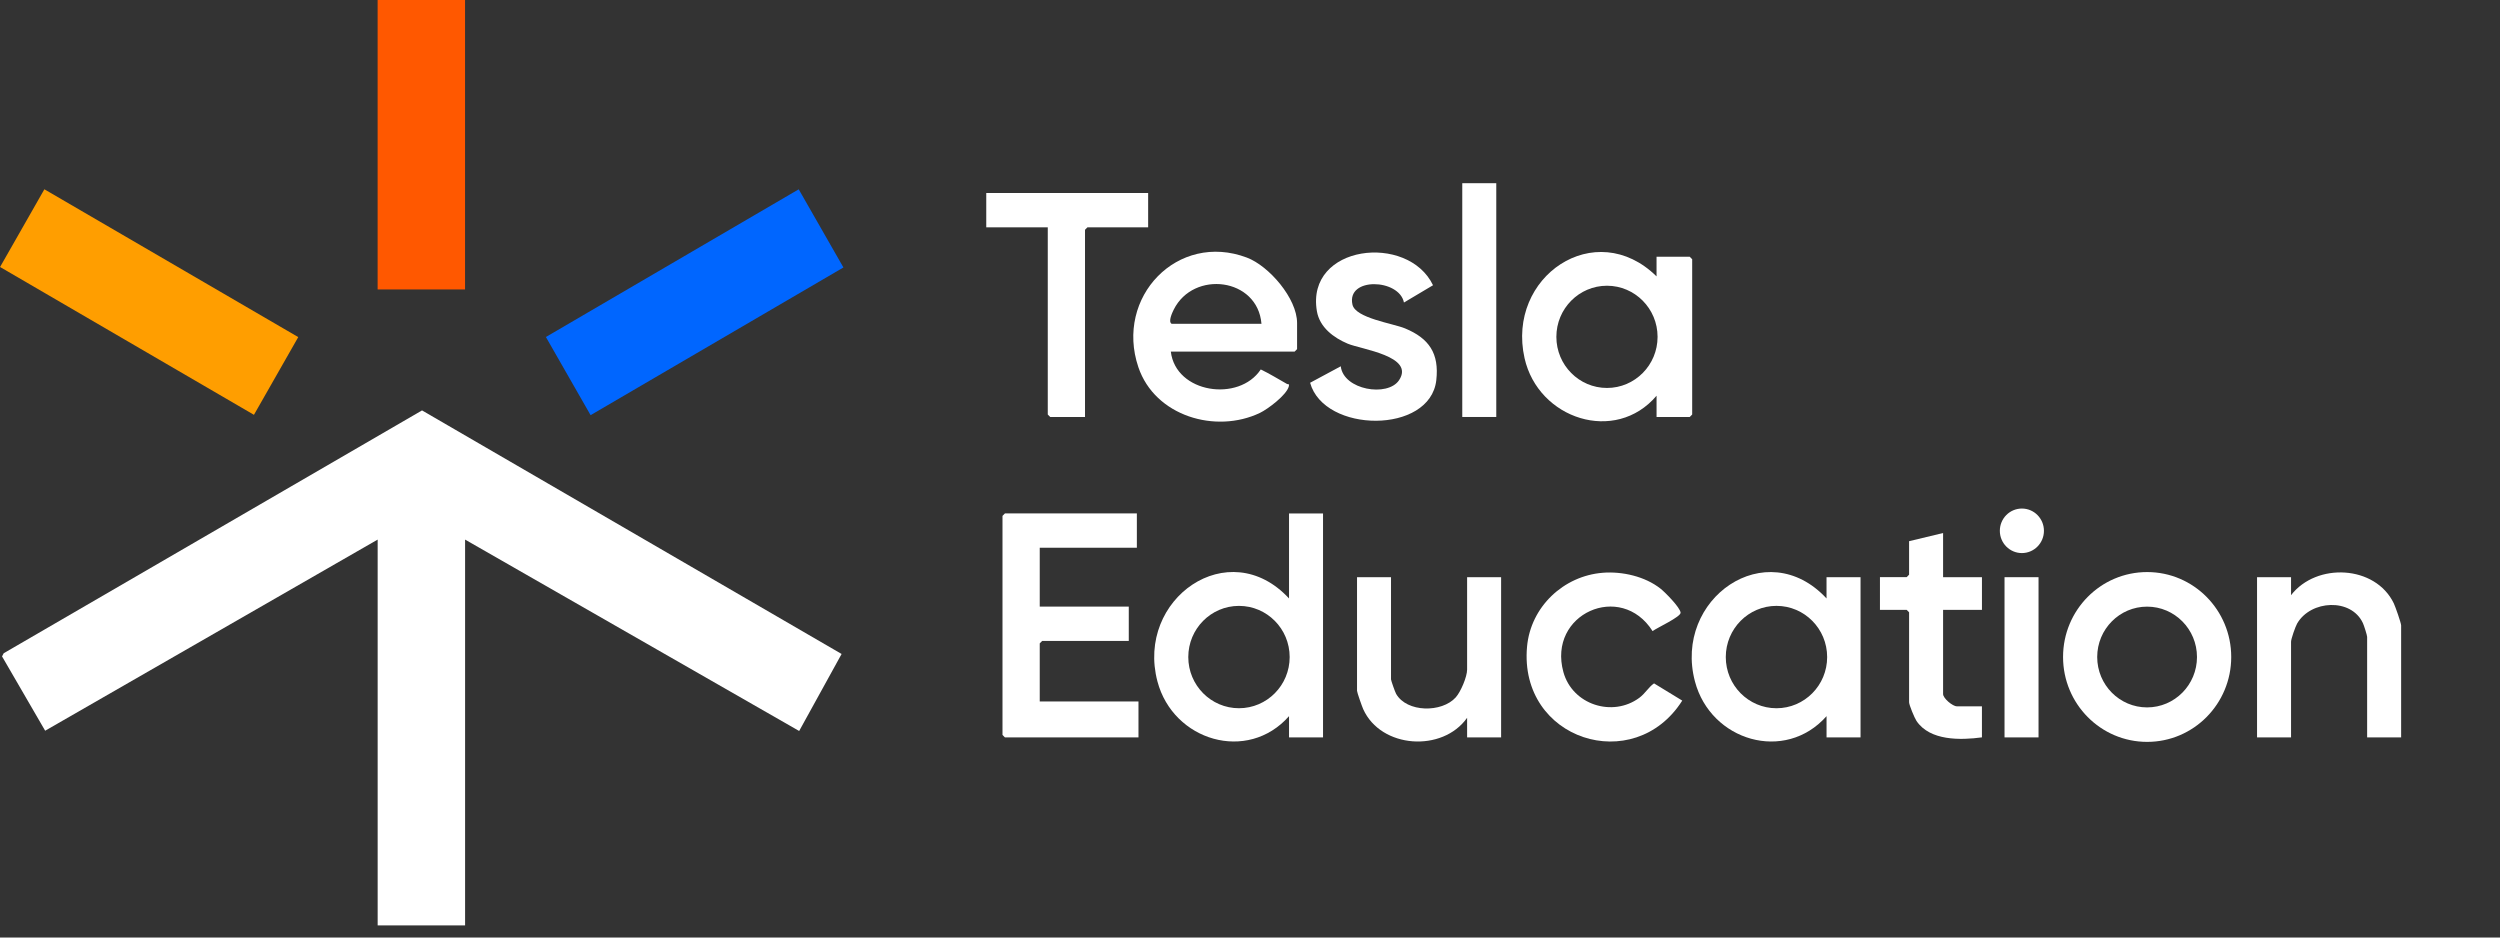 <?xml version="1.0" encoding="UTF-8"?> <svg xmlns="http://www.w3.org/2000/svg" width="296" height="111" viewBox="0 0 296 111" fill="none"><rect x="0" y="0" width="296" height="111" fill="#333333" stroke="none"/><g clip-path="url(#clip0_5222_368)"><path d="M44.715 63.887L5.346 86.517L0.242 77.718L0.438 77.344L49.968 48.592L99.646 77.431L94.621 86.549L55.066 63.887V109.567H44.715V63.887Z" fill="white"></path><path d="M94.568 22.414L64.633 39.901L69.926 49.155L99.861 31.668L94.568 22.414Z" fill="#0066FF"></path><path d="M5.254 22.411L0.008 31.612L30.067 49.115L35.313 39.913L5.254 22.411Z" fill="#FF9E00"></path><path d="M55.062 -0.57H44.711V34.271H55.062V-0.57Z" fill="#FF5800"></path><path d="M156.647 60.79V87.308H152.621V84.793C147.701 90.365 138.9 87.706 137.042 80.685C134.452 70.905 145.498 63.154 152.621 70.857V60.791H156.647V60.79ZM152.696 77.796C152.696 74.448 150.009 71.737 146.695 71.737C143.38 71.737 140.693 74.45 140.693 77.796C140.693 81.141 143.38 83.854 146.695 83.854C150.009 83.854 152.696 81.141 152.696 77.796Z" fill="white"></path><path d="M134.604 60.79V64.854H123.105V71.822H133.647V75.886H123.392L123.105 76.177V83.05H134.796V87.308H118.983L118.695 87.018V61.08L118.983 60.79H134.604Z" fill="white"></path><path d="M196.137 49.37V46.854C191.25 52.611 182.128 49.612 180.507 42.408C178.336 32.748 188.889 25.594 196.135 32.723V30.401H200.066L200.354 30.692V49.079L200.066 49.37H196.137ZM196.257 39.883C196.257 36.541 193.574 33.831 190.266 33.831C186.957 33.831 184.274 36.541 184.274 39.883C184.274 43.224 186.957 45.934 190.266 45.934C193.574 45.934 196.257 43.224 196.257 39.883Z" fill="white"></path><path d="M216.263 87.308V84.793C211.332 90.363 202.544 87.717 200.683 80.686C198.09 70.892 209.137 63.174 216.261 70.857V68.341H220.288V87.31H216.263V87.308ZM216.335 77.796C216.335 74.448 213.648 71.735 210.334 71.735C207.02 71.735 204.333 74.448 204.333 77.796C204.333 81.143 207.02 83.856 210.334 83.856C213.648 83.856 216.335 81.143 216.335 77.796Z" fill="white"></path><path d="M138.624 41.626C139.209 46.574 146.706 47.638 149.274 43.742C150.336 44.254 151.341 44.876 152.369 45.454C152.542 45.551 152.69 45.384 152.592 45.76C152.325 46.772 150.116 48.439 149.17 48.89C143.95 51.383 136.744 49.278 134.782 43.473C131.974 35.166 139.444 27.407 147.63 30.499C150.254 31.491 153.574 35.334 153.574 38.24V41.337L153.286 41.628H138.624V41.626ZM149.358 38.335C148.906 32.881 141.316 31.964 138.973 36.654C138.783 37.034 138.29 38.091 138.719 38.335H149.358Z" fill="white"></path><path d="M264.177 77.786C264.177 83.339 259.72 87.839 254.222 87.839C248.723 87.839 244.266 83.339 244.266 77.786C244.266 72.233 248.723 67.732 254.222 67.732C259.72 67.732 264.177 72.233 264.177 77.786ZM260.123 77.791C260.123 74.497 257.478 71.826 254.216 71.826C250.953 71.826 248.309 74.497 248.309 77.791C248.309 81.087 250.953 83.757 254.216 83.757C257.478 83.757 260.123 81.087 260.123 77.791Z" fill="white"></path><path d="M164.696 68.339V80.438C164.696 80.573 165.181 81.945 165.3 82.151C166.569 84.376 170.718 84.403 172.363 82.566C172.952 81.909 173.706 80.129 173.706 79.276V68.341H177.732V87.31H173.706V84.988C170.804 89.097 163.51 88.642 161.403 83.961C161.268 83.665 160.672 81.973 160.672 81.794V68.341H164.698L164.696 68.339Z" fill="white"></path><path d="M284.294 87.309H280.269V75.405C280.269 75.213 279.891 74.038 279.77 73.778C278.376 70.778 273.602 71.042 271.987 73.815C271.778 74.176 271.26 75.649 271.26 75.984V87.307H267.234V68.338H271.26V70.468C274.264 66.574 281.245 66.906 283.427 71.439C283.608 71.815 284.294 73.771 284.294 74.048V87.307V87.309Z" fill="white"></path><path d="M135.941 22.852V26.916H128.753L128.465 27.207V49.371H124.343L124.056 49.08V26.916H116.773V22.852H135.941Z" fill="white"></path><path d="M189.768 67.815C192.071 67.635 194.76 68.24 196.607 69.697C197.14 70.118 198.934 71.928 198.983 72.537C199.026 73.033 196.176 74.335 195.665 74.723C191.918 68.81 183.211 72.672 185.105 79.569C186.168 83.436 190.921 84.959 194.085 82.629C194.806 82.098 195.184 81.36 195.838 80.912L199.179 82.951C193.473 91.954 179.806 87.601 180.802 76.568C181.227 71.841 185.13 68.18 189.768 67.817V67.815Z" fill="white"></path><path d="M166.228 35.819C165.671 32.991 159.396 32.77 160.131 36.067C160.487 37.67 164.924 38.288 166.354 38.881C169.199 40.06 170.416 41.841 170.058 45.014C169.333 51.437 156.77 51.3 155.117 45.32L158.746 43.368C159.068 46.177 164.3 47.041 165.648 45.016C167.547 42.163 161.184 41.37 159.576 40.694C157.91 39.994 156.245 38.763 155.919 36.839C154.588 28.962 166.709 27.58 169.67 33.772L166.228 35.819Z" fill="white"></path><path d="M230.062 63.111V68.337H234.663V72.207H230.062V82.176C230.062 82.683 231.19 83.627 231.69 83.627H234.661V87.304C232.143 87.643 228.508 87.734 226.911 85.356C226.679 85.011 226.036 83.461 226.036 83.143V72.496L225.749 72.205H222.586V68.335H225.749L226.036 68.044V64.077L230.062 63.109V63.111Z" fill="white"></path><path d="M177.159 21.691H173.133V49.37H177.159V21.691Z" fill="white"></path><path d="M241.362 68.339H237.336V87.308H241.362V68.339Z" fill="white"></path><path d="M239.392 65.484C240.833 65.484 242.002 64.304 242.002 62.848C242.002 61.392 240.833 60.212 239.392 60.212C237.95 60.212 236.781 61.392 236.781 62.848C236.781 64.304 237.95 65.484 239.392 65.484Z" fill="white"></path></g><defs><clipPath id="clip0_5222_368"><rect width="296" height="110.083" fill="white"></rect></clipPath></defs></svg> 
